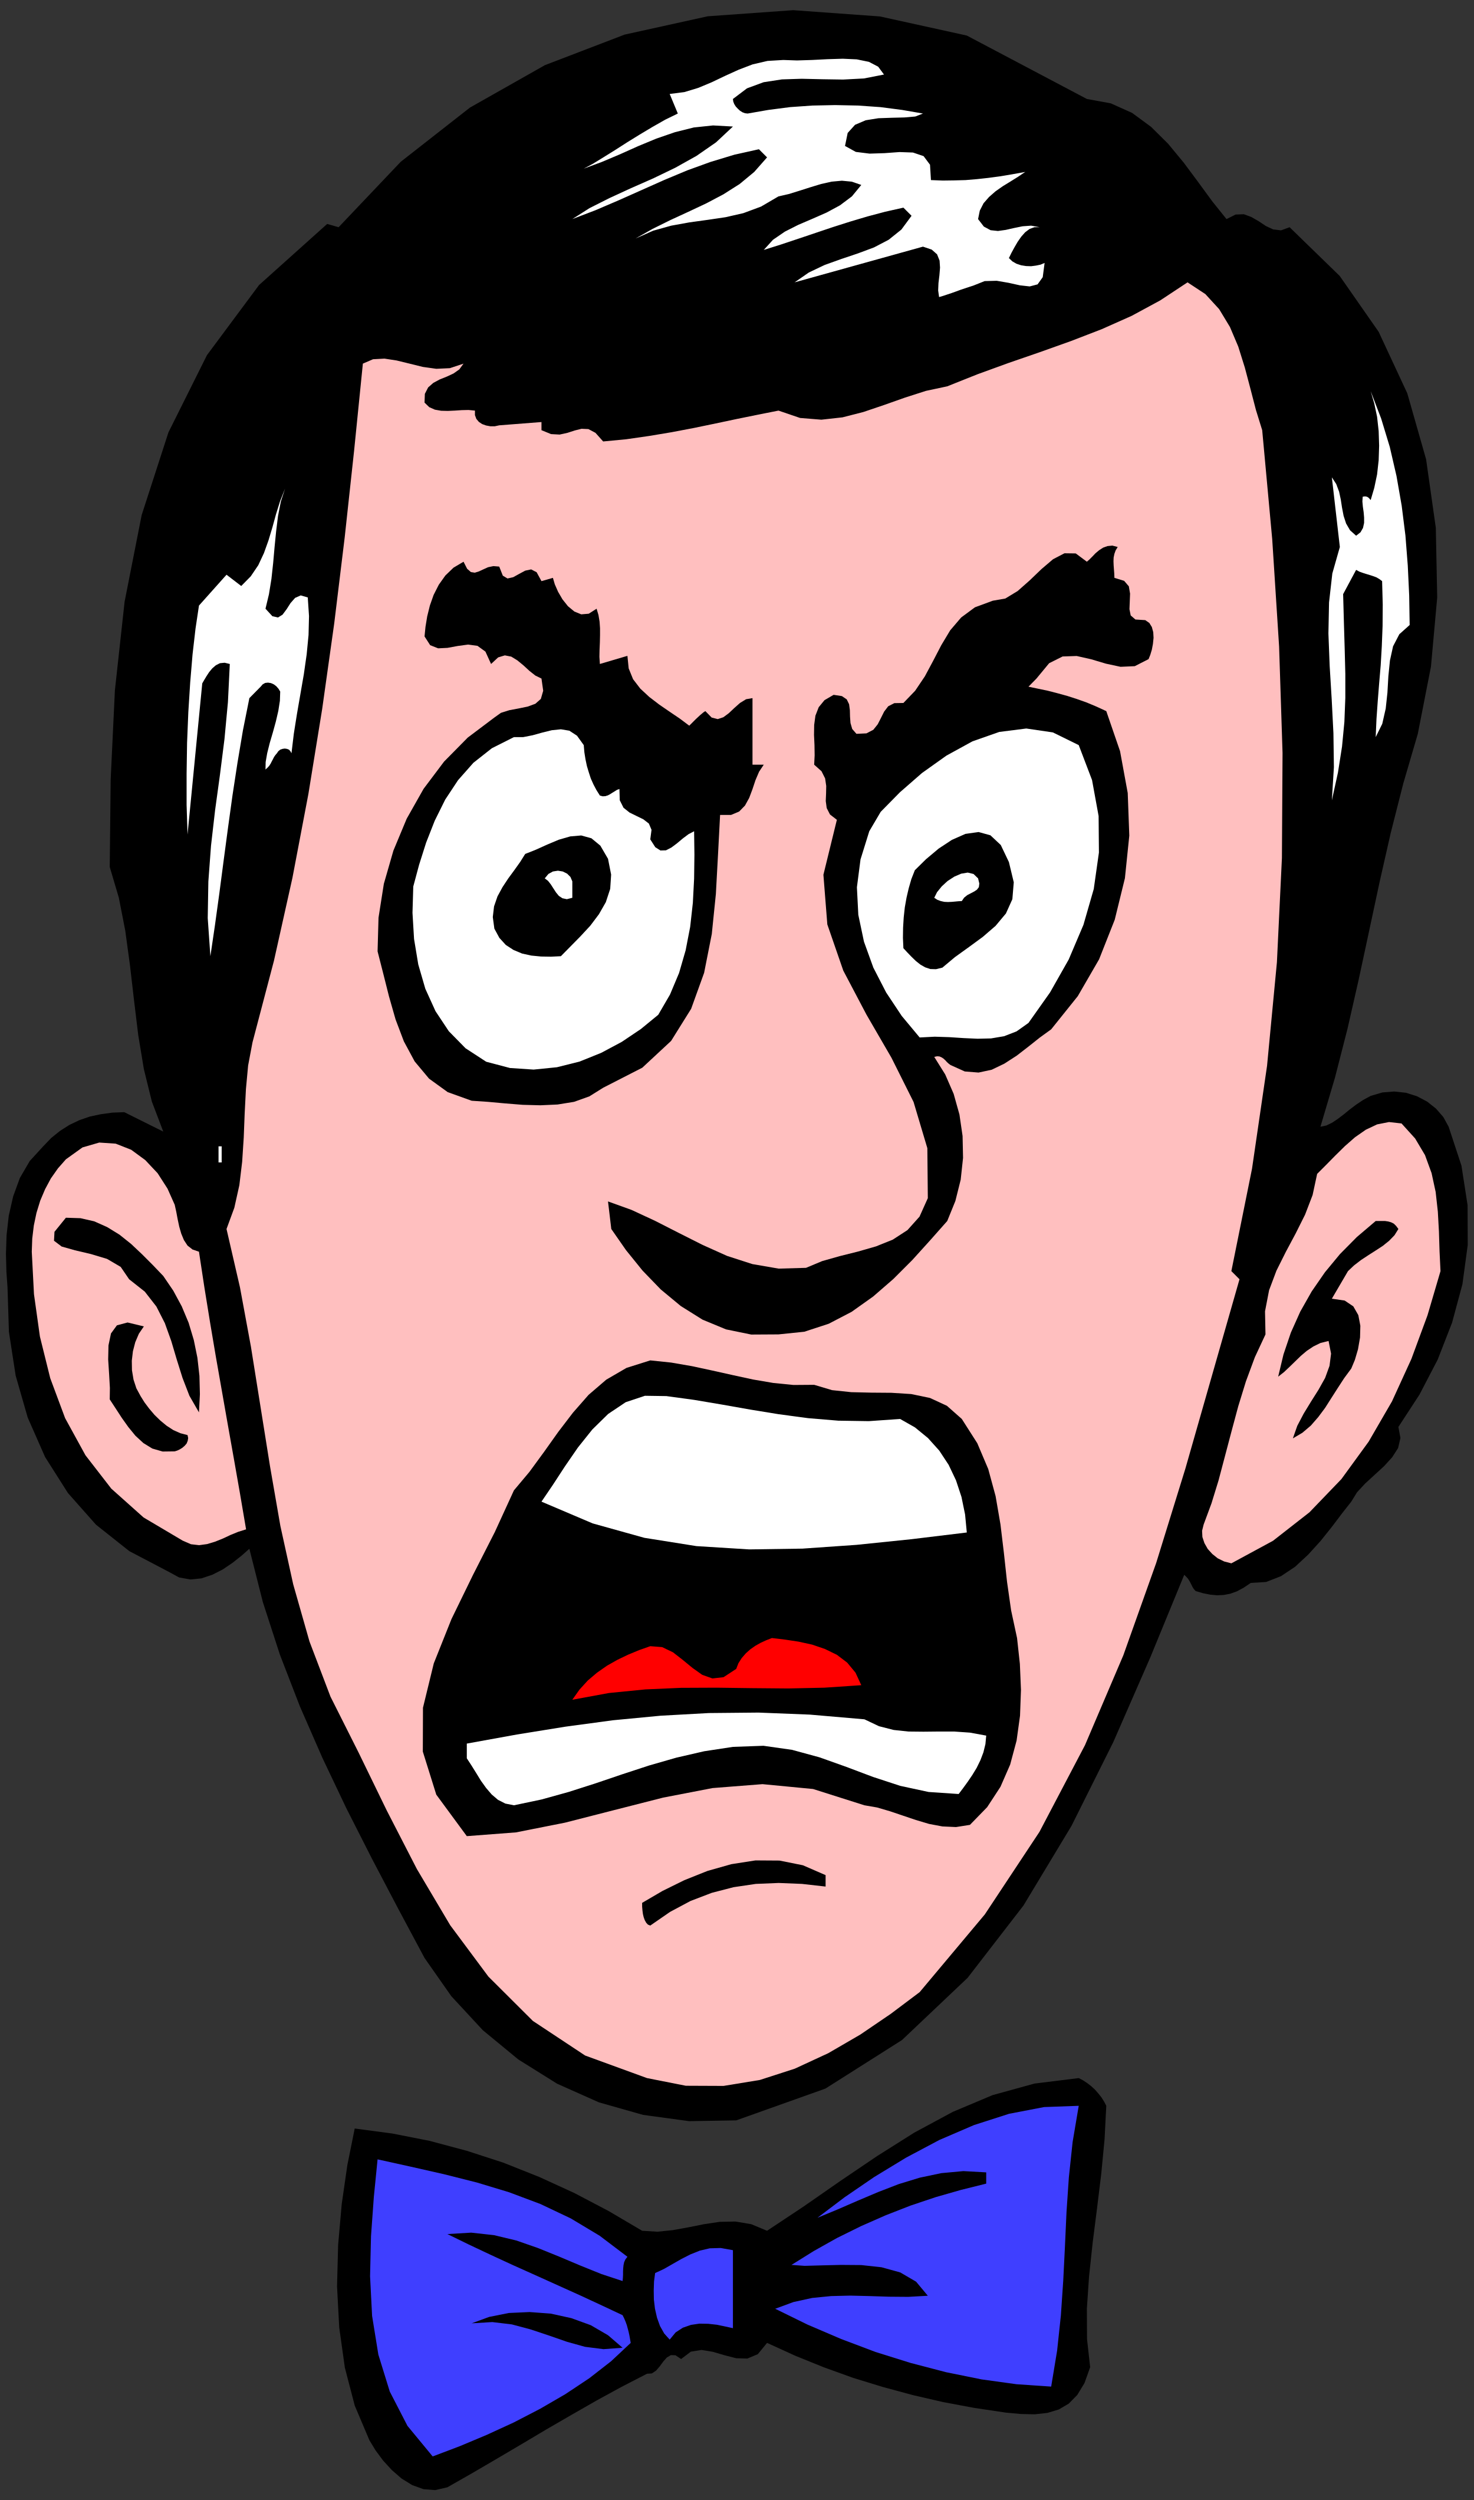 <?xml version="1.0" encoding="UTF-8" standalone="no"?>
<svg
   xmlns:dc="http://purl.org/dc/elements/1.1/"
   xmlns:cc="http://creativecommons.org/ns#"
   xmlns:rdf="http://www.w3.org/1999/02/22-rdf-syntax-ns#"
   xmlns:svg="http://www.w3.org/2000/svg"
   xmlns="http://www.w3.org/2000/svg"
   xmlns:sodipodi="http://sodipodi.sourceforge.net/DTD/sodipodi-0.dtd"
   xmlns:inkscape="http://www.inkscape.org/namespaces/inkscape"
   version="1.0"
   width="1581.404mm"
   height="2681.732mm"
   id="svg65"
   sodipodi:docname="GC000417.WMF">
  <rect width="100%" height="100%" fill="#333333" stroke="none"/>
  <sodipodi:namedview
     pagecolor="#ffffff"
     bordercolor="#666666"
     borderopacity="1"
     objecttolerance="10"
     gridtolerance="10"
     guidetolerance="10"
     inkscape:pageopacity="0"
     inkscape:pageshadow="2"
     inkscape:window-width="640"
     inkscape:window-height="480"
     id="namedview67" />
  <defs
     id="defs3">
    <pattern
       id="WMFhbasepattern"
       patternUnits="userSpaceOnUse"
       width="6"
       height="6"
       x="0"
       y="0" />
  </defs>
  <path
     style="fill:none;stroke:none;"
     d="  M 0,10135.04   L 5976.32,10135.04   L 5976.32,0   L 0,0   z "
     id="path5" />
  <path
     style="fill:#000000;fill-rule:evenodd;fill-opacity:1;stroke:none;"
     d="  M 4407.179,401.212   L 4504.298,418.987   L 4590.626,457.711   L 4667.433,514.211   L 4736.622,582.773   L 4800.099,659.587   L 4859.132,738.941   L 4916.261,817.025   L 4973.39,888.125   L 4973.39,888.125   L 5010.207,869.715   L 5043.849,868.446   L 5074.318,879.873   L 5104.152,897.013   L 5132.716,916.058   L 5162.55,930.024   L 5194.288,933.833   L 5229.201,921.136   L 5229.201,921.136   L 5432.326,1118.568   L 5590.382,1345.202   L 5706.544,1594.69   L 5782.716,1861.953   L 5822.072,2139.373   L 5827.785,2421.871   L 5802.394,2702.466   L 5749.074,2974.807   L 5749.074,2974.807   L 5690.041,3176.683   L 5639.259,3376.654   L 5594.191,3575.355   L 5551.662,3774.057   L 5509.132,3972.123   L 5464.064,4170.19   L 5413.283,4368.256   L 5354.249,4567.592   L 5354.249,4567.592   L 5378.371,4562.514   L 5401.857,4551.087   L 5424.708,4535.851   L 5448.83,4517.441   L 5472.951,4497.761   L 5498.976,4478.082   L 5527.541,4459.037   L 5558.009,4442.531   L 5558.009,4442.531   L 5605.617,4428.565   L 5653.224,4424.756   L 5700.832,4429.835   L 5745.265,4443.801   L 5786.525,4465.385   L 5822.707,4493.952   L 5852.541,4528.233   L 5874.123,4567.592   L 5874.123,4567.592   L 5926.173,4725.665   L 5950.929,4885.642   L 5951.564,5046.888   L 5929.982,5206.23   L 5888.088,5361.763   L 5829.689,5511.583   L 5756.056,5653.15   L 5670.363,5784.559   L 5670.363,5784.559   L 5678.615,5829.632   L 5669.093,5870.261   L 5644.972,5907.716   L 5611.964,5943.901   L 5573.878,5978.817   L 5535.792,6013.732   L 5502.785,6049.283   L 5479.298,6087.372   L 5479.298,6087.372   L 5441.847,6134.984   L 5400.587,6189.58   L 5354.884,6246.714   L 5304.738,6301.944   L 5251.417,6351.461   L 5194.288,6389.551   L 5133.986,6413.039   L 5071.779,6416.848   L 5071.779,6416.848   L 5042.579,6436.528   L 5015.285,6451.129   L 4988.624,6460.652   L 4961.964,6465.73   L 4935.304,6467   L 4908.009,6464.461   L 4878.81,6458.747   L 4848.341,6449.859   L 4848.341,6449.859   L 4841.359,6442.242   L 4836.281,6434.624   L 4831.837,6425.736   L 4827.394,6416.848   L 4822.95,6408.596   L 4817.238,6399.708   L 4810.255,6392.09   L 4802.003,6383.837   L 4802.003,6383.837   L 4664.259,6719.027   L 4514.454,7061.834   L 4344.972,7401.468   L 4150.099,7724.596   L 3923.487,8017.886   L 3657.521,8269.913   L 3347.12,8466.71   L 2985.304,8595.58   L 2985.304,8595.58   L 2794.239,8598.755   L 2607.618,8573.361   L 2428.614,8522.575   L 2259.131,8447.031   L 2101.71,8348.632   L 1957.618,8229.919   L 1830.03,8092.161   L 1721.485,7937.263   L 1721.485,7937.263   L 1614.209,7736.657   L 1508.204,7534.782   L 1404.737,7331.002   L 1306.983,7125.317   L 1216.211,6917.728   L 1134.961,6707.6   L 1065.772,6494.297   L 1011.182,6278.456   L 1011.182,6278.456   L 978.809,6307.023   L 942.627,6335.59   L 903.272,6362.253   L 860.742,6383.837   L 816.944,6398.438   L 771.875,6402.882   L 726.172,6394.629   L 681.738,6370.506   L 681.738,6370.506   L 524.317,6287.978   L 389.111,6180.692   L 275.488,6052.457   L 182.813,5906.446   L 112.354,5746.469   L 63.477,5576.335   L 36.182,5399.218   L 30.469,5218.927   L 30.469,5218.927   L 26.025,5155.444   L 24.121,5083.708   L 26.66,5006.894   L 35.547,4928.175   L 53.32,4850.091   L 80.615,4775.181   L 120.606,4706.62   L 175.195,4646.946   L 175.195,4646.946   L 208.203,4612.665   L 243.75,4584.098   L 281.836,4559.975   L 321.826,4540.93   L 364.356,4526.328   L 408.789,4516.806   L 455.127,4510.458   L 504.004,4508.553   L 504.004,4508.553   L 662.061,4587.272   L 662.061,4587.272   L 615.723,4465.385   L 583.35,4333.975   L 560.498,4195.583   L 543.36,4054.016   L 526.856,3911.814   L 507.813,3772.152   L 481.787,3638.838   L 444.971,3514.412   L 444.971,3514.412   L 448.779,3159.542   L 465.918,2798.325   L 505.274,2439.012   L 574.463,2087.952   L 683.008,1752.762   L 839.16,1439.792   L 1050.537,1155.388   L 1326.66,907.805   L 1326.66,907.805   L 1372.998,921.136   L 1372.998,921.136   L 1625,655.778   L 1905.567,436.127   L 2209.62,264.089   L 2532.715,140.297   L 2869.776,66.022   L 3216.358,41.264   L 3568.019,66.657   L 3920.314,144.106   L 3920.314,144.106   L 4407.179,401.212   L 4407.179,401.212   L 4407.179,401.212   L 4407.179,401.212  z "
     id="path7" />
  <path
     style="fill:#ffffff;fill-rule:evenodd;fill-opacity:1;stroke:none;"
     d="  M 3584.523,302.178   L 3503.272,318.049   L 3418.849,322.493   L 3334.425,321.223   L 3250.636,319.319   L 3170.655,321.858   L 3096.388,333.285   L 3029.102,358.043   L 2971.974,401.212   L 2971.974,401.212   L 2973.243,411.369   L 2977.052,421.526   L 2983.399,431.684   L 2991.651,440.571   L 3000.538,448.824   L 3010.694,455.172   L 3020.85,458.981   L 3031.642,460.251   L 3031.642,460.251   L 3115.43,445.65   L 3203.663,434.223   L 3294.434,427.875   L 3386.476,425.97   L 3479.151,427.875   L 3569.923,434.223   L 3658.155,445.65   L 3742.579,460.251   L 3742.579,460.251   L 3711.476,472.313   L 3667.677,476.122   L 3616.261,477.391   L 3561.671,479.296   L 3510.255,487.548   L 3467.091,505.958   L 3437.257,538.97   L 3426.466,591.66   L 3426.466,591.66   L 3470.265,615.784   L 3526.124,622.767   L 3586.427,620.862   L 3647.364,616.419   L 3701.954,618.323   L 3745.118,632.924   L 3771.144,667.84   L 3774.952,730.053   L 3774.952,730.053   L 3823.194,731.957   L 3869.532,731.323   L 3915.235,730.053   L 3960.939,726.244   L 4007.276,721.165   L 4054.884,714.817   L 4104.396,706.564   L 4157.081,697.042   L 4157.081,697.042   L 4127.882,716.722   L 4097.413,735.766   L 4066.31,754.811   L 4036.476,775.761   L 4010.45,798.614   L 3988.233,824.008   L 3972.999,853.845   L 3966.017,888.125   L 3966.017,888.125   L 3989.503,918.597   L 4016.798,933.198   L 4046.632,936.372   L 4078.37,931.929   L 4112.013,924.311   L 4146.29,917.327   L 4181.202,914.788   L 4216.114,921.136   L 4216.114,921.136   L 4194.532,921.136   L 4174.855,928.12   L 4157.081,941.451   L 4141.212,959.226   L 4126.613,980.175   L 4113.282,1003.029   L 4101.222,1025.248   L 4091.066,1046.198   L 4091.066,1046.198   L 4105.03,1059.529   L 4121.534,1069.052   L 4140.577,1075.4   L 4160.89,1078.574   L 4181.202,1079.209   L 4200.88,1076.669   L 4219.288,1072.861   L 4235.792,1065.877   L 4235.792,1065.877   L 4228.175,1123.647   L 4207.228,1152.849   L 4175.489,1161.102   L 4135.499,1156.658   L 4089.796,1146.501   L 4041.554,1138.248   L 3992.677,1139.517   L 3946.339,1157.928   L 3946.339,1157.928   L 3928.566,1163.641   L 3911.427,1169.354   L 3894.288,1175.068   L 3877.149,1181.416   L 3859.376,1187.764   L 3842.237,1193.478   L 3825.099,1199.191   L 3807.96,1204.27   L 3807.96,1204.27   L 3804.151,1177.607   L 3805.421,1147.77   L 3809.23,1116.029   L 3811.769,1084.922   L 3809.864,1056.355   L 3799.708,1030.962   L 3778.126,1011.917   L 3742.579,999.855   L 3742.579,999.855   L 3222.071,1144.596   L 3222.071,1144.596   L 3279.835,1104.602   L 3343.946,1074.13   L 3411.231,1050.007   L 3479.151,1027.153   L 3543.898,1003.029   L 3603.565,971.923   L 3654.981,930.659   L 3696.241,874.794   L 3696.241,874.794   L 3663.233,841.783   L 3663.233,841.783   L 3589.601,858.288   L 3517.872,877.333   L 3447.413,898.283   L 3377.589,920.502   L 3307.765,943.99   L 3237.94,967.479   L 3167.481,990.968   L 3097.022,1013.187   L 3097.022,1013.187   L 3134.474,971.923   L 3182.716,938.912   L 3236.671,911.614   L 3294.434,886.856   L 3352.198,861.463   L 3406.153,832.26   L 3454.396,796.075   L 3492.481,749.733   L 3492.481,749.733   L 3453.761,736.401   L 3413.771,732.592   L 3371.876,736.401   L 3329.347,745.924   L 3285.548,759.255   L 3241.749,773.221   L 3198.585,786.553   L 3156.69,796.075   L 3156.69,796.075   L 3086.231,837.339   L 3014.503,864.002   L 2942.14,880.507   L 2869.141,891.299   L 2795.509,901.457   L 2721.876,914.788   L 2648.878,935.103   L 2577.149,966.844   L 2577.149,966.844   L 2645.704,928.12   L 2717.432,892.569   L 2790.43,858.923   L 2863.428,824.642   L 2933.253,787.822   L 2999.268,745.924   L 3058.302,697.042   L 3110.352,638.003   L 3110.352,638.003   L 3077.345,604.992   L 3077.345,604.992   L 2977.686,627.211   L 2881.202,656.413   L 2786.622,690.694   L 2693.946,729.418   L 2601.27,770.682   L 2508.594,811.946   L 2415.284,851.94   L 2320.704,888.125   L 2320.704,888.125   L 2390.528,843.687   L 2471.143,803.058   L 2558.106,763.064   L 2648.878,723.07   L 2738.38,679.902   L 2824.708,631.655   L 2903.419,577.059   L 2971.974,512.942   L 2971.974,512.942   L 2891.358,508.498   L 2813.282,516.751   L 2737.11,535.795   L 2661.573,561.823   L 2587.94,592.295   L 2514.307,625.306   L 2440.675,656.413   L 2367.042,683.711   L 2367.042,683.711   L 2403.858,664.031   L 2446.387,638.003   L 2493.36,608.801   L 2542.872,577.059   L 2594.288,545.318   L 2646.339,514.211   L 2697.755,485.009   L 2748.536,460.251   L 2748.536,460.251   L 2715.528,380.897   L 2715.528,380.897   L 2775.196,373.279   L 2831.69,356.139   L 2886.28,333.285   L 2940.87,307.257   L 2995.46,282.499   L 3051.954,260.915   L 3112.257,246.948   L 3176.368,243.139   L 3176.368,243.139   L 3231.593,245.044   L 3292.53,243.139   L 3355.372,239.965   L 3417.579,238.061   L 3474.073,240.6   L 3523.585,250.757   L 3561.036,270.437   L 3584.523,302.178   L 3584.523,302.178   L 3584.523,302.178   L 3584.523,302.178   L 3584.523,302.178  z "
     id="path9" />
  <path
     style="fill:#ffbfbf;fill-rule:evenodd;fill-opacity:1;stroke:none;"
     d="  M 5118.117,1743.874   L 5158.742,2185.715   L 5186.671,2621.208   L 5200.636,3052.256   L 5198.097,3478.226   L 5177.785,3901.022   L 5137.794,4320.644   L 5076.857,4737.726   L 4993.068,5152.904   L 4993.068,5152.904   L 5026.076,5185.916   L 5026.076,5185.916   L 4916.261,5569.987   L 4806.447,5954.058   L 4688.38,6335.59   L 4555.079,6710.139   L 4399.562,7074.531   L 4214.845,7426.226   L 3993.312,7760.781   L 3729.249,8075.656   L 3729.249,8075.656   L 3611.817,8163.897   L 3488.673,8247.694   L 3358.546,8323.239   L 3222.706,8386.087   L 3081.153,8431.795   L 2933.887,8455.918   L 2780.909,8455.283   L 2623.487,8424.177   L 2623.487,8424.177   L 2372.755,8332.761   L 2160.743,8192.464   L 1980.469,8012.808   L 1825.586,7804.584   L 1690.381,7576.68   L 1568.506,7339.889   L 1453.614,7103.733   L 1339.991,6877.734   L 1339.991,6877.734   L 1254.932,6654.274   L 1188.916,6422.562   L 1136.866,6185.771   L 1094.971,5944.536   L 1056.25,5702.031   L 1017.53,5459.527   L 973.096,5218.927   L 918.506,4982.136   L 918.506,4982.136   L 950.244,4895.799   L 970.557,4804.383   L 981.983,4709.159   L 988.33,4611.396   L 992.139,4513.632   L 997.217,4415.234   L 1006.104,4319.374   L 1023.877,4225.42   L 1023.877,4225.42   L 1110.84,3894.674   L 1185.743,3558.85   L 1250.489,3218.581   L 1306.348,2874.504   L 1355.225,2527.253   L 1397.754,2178.097   L 1435.84,1827.037   L 1471.387,1474.072   L 1471.387,1474.072   L 1512.647,1456.297   L 1558.985,1453.758   L 1608.496,1461.376   L 1660.547,1474.072   L 1714.502,1487.404   L 1769.092,1495.022   L 1824.317,1492.482   L 1879.542,1474.072   L 1879.542,1474.072   L 1862.403,1497.561   L 1838.917,1514.066   L 1811.622,1526.763   L 1783.057,1538.19   L 1757.032,1552.156   L 1736.084,1570.566   L 1722.754,1596.594   L 1721.485,1632.145   L 1721.485,1632.145   L 1740.528,1650.555   L 1763.379,1660.712   L 1788.77,1665.156   L 1816.065,1665.791   L 1843.995,1664.521   L 1872.559,1662.616   L 1899.854,1661.982   L 1925.879,1664.521   L 1925.879,1664.521   L 1925.879,1682.931   L 1931.592,1698.167   L 1941.749,1710.228   L 1955.079,1719.116   L 1970.948,1724.83   L 1988.086,1728.004   L 2006.495,1728.004   L 2024.268,1724.195   L 2024.268,1724.195   L 2195.655,1710.863   L 2195.655,1743.874   L 2195.655,1743.874   L 2234.376,1759.745   L 2269.288,1761.65   L 2301.026,1754.667   L 2330.225,1745.144   L 2358.155,1738.161   L 2386.085,1739.431   L 2414.649,1754.667   L 2445.753,1789.582   L 2445.753,1789.582   L 2539.063,1780.695   L 2631.739,1767.363   L 2723.145,1752.127   L 2813.282,1734.987   L 2902.149,1716.577   L 2989.112,1698.167   L 3073.536,1681.026   L 3156.69,1664.521   L 3156.69,1664.521   L 3244.288,1694.358   L 3330.616,1701.341   L 3416.309,1691.819   L 3500.733,1670.234   L 3585.157,1641.667   L 3669.581,1611.83   L 3754.64,1584.532   L 3840.968,1566.122   L 3840.968,1566.122   L 3963.478,1517.241   L 4089.161,1471.533   L 4216.114,1427.73   L 4342.433,1382.657   L 4467.482,1334.41   L 4588.722,1280.449   L 4704.884,1217.601   L 4815.333,1144.596   L 4815.333,1144.596   L 4887.697,1192.208   L 4943.556,1253.152   L 4987.355,1325.522   L 5020.998,1404.876   L 5047.658,1489.943   L 5070.509,1576.28   L 5092.726,1661.982   L 5118.117,1743.874   L 5118.117,1743.874   L 5118.117,1743.874   L 5118.117,1743.874   L 5118.117,1743.874  z "
     id="path11" />
  <path
     style="fill:#ffffff;fill-rule:evenodd;fill-opacity:1;stroke:none;"
     d="  M 5716.066,2533.601   L 5674.172,2571.056   L 5648.781,2619.938   L 5636.086,2677.707   L 5629.738,2741.19   L 5625.929,2807.847   L 5618.947,2872.6   L 5604.982,2934.178   L 5578.322,2988.139   L 5578.322,2988.139   L 5581.496,2915.133   L 5586.574,2843.398   L 5592.287,2771.027   L 5598.634,2696.752   L 5603.078,2619.938   L 5606.252,2538.045   L 5606.886,2451.074   L 5604.347,2355.849   L 5604.347,2355.849   L 5593.556,2347.597   L 5581.496,2340.613   L 5568.166,2335.535   L 5554.201,2331.091   L 5539.601,2326.647   L 5525.636,2322.203   L 5511.671,2317.125   L 5498.976,2310.142   L 5498.976,2310.142   L 5446.291,2408.54   L 5446.291,2408.54   L 5449.464,2524.714   L 5452.638,2631.365   L 5455.177,2731.668   L 5455.177,2829.432   L 5451.369,2926.56   L 5441.847,3026.228   L 5425.343,3131.61   L 5400.587,3244.609   L 5400.587,3244.609   L 5408.839,3110.026   L 5406.935,2972.268   L 5399.953,2835.145   L 5391.701,2699.292   L 5386.623,2567.882   L 5389.162,2442.186   L 5402.492,2324.743   L 5432.961,2217.457   L 5432.961,2217.457   L 5400.587,1934.958   L 5400.587,1934.958   L 5418.361,1962.255   L 5429.787,1992.727   L 5436.769,2025.103   L 5441.847,2058.115   L 5448.195,2091.126   L 5458.351,2122.232   L 5474.22,2149.53   L 5498.976,2171.749   L 5498.976,2171.749   L 5516.75,2157.783   L 5526.906,2140.008   L 5531.349,2119.693   L 5531.349,2098.109   L 5529.445,2075.89   L 5526.271,2053.671   L 5524.367,2032.722   L 5525.636,2013.677   L 5525.636,2013.677   L 5531.984,2012.407   L 5537.697,2012.407   L 5542.775,2013.677   L 5546.584,2015.581   L 5549.757,2018.12   L 5552.931,2021.294   L 5555.47,2024.469   L 5558.009,2027.008   L 5558.009,2027.008   L 5572.609,1977.491   L 5584.035,1922.896   L 5590.382,1865.762   L 5592.287,1806.722   L 5590.382,1747.683   L 5584.035,1689.914   L 5572.609,1635.954   L 5558.009,1585.802   L 5558.009,1585.802   L 5600.539,1696.897   L 5635.451,1811.801   L 5662.746,1929.879   L 5683.693,2049.862   L 5698.927,2171.114   L 5708.449,2293.001   L 5714.162,2414.253   L 5716.066,2533.601   L 5716.066,2533.601   L 5716.066,2533.601   L 5716.066,2533.601   L 5716.066,2533.601  z "
     id="path13" />
  <path
     style="fill:#ffffff;fill-rule:evenodd;fill-opacity:1;stroke:none;"
     d="  M 1076.563,2467.579   L 1104.493,2498.051   L 1127.344,2503.13   L 1145.752,2491.703   L 1162.256,2469.484   L 1178.125,2444.725   L 1196.534,2423.776   L 1219.385,2413.619   L 1247.95,2421.871   L 1247.95,2421.871   L 1253.028,2497.416   L 1251.123,2574.23   L 1243.506,2652.949   L 1232.08,2732.938   L 1218.116,2813.561   L 1204.151,2894.184   L 1191.455,2974.172   L 1181.934,3053.526   L 1181.934,3053.526   L 1177.491,3045.273   L 1171.778,3038.925   L 1163.526,3035.751   L 1154.639,3034.481   L 1145.752,3035.751   L 1136.231,3038.925   L 1128.614,3045.273   L 1122.901,3053.526   L 1122.901,3053.526   L 1115.918,3061.779   L 1110.84,3069.397   L 1106.397,3078.284   L 1101.953,3086.537   L 1097.51,3095.425   L 1091.797,3104.312   L 1084.815,3111.93   L 1076.563,3119.548   L 1076.563,3119.548   L 1077.198,3089.076   L 1083.545,3052.891   L 1093.701,3012.262   L 1106.397,2969.094   L 1118.457,2925.291   L 1128.614,2881.487   L 1134.961,2840.858   L 1136.231,2803.403   L 1136.231,2803.403   L 1129.248,2791.977   L 1120.362,2781.819   L 1110.205,2774.201   L 1098.78,2769.123   L 1086.719,2767.218   L 1075.293,2768.488   L 1065.137,2774.201   L 1056.885,2783.724   L 1056.885,2783.724   L 1011.182,2830.066   L 1011.182,2830.066   L 985.157,2960.206   L 962.94,3092.251   L 942.627,3224.93   L 924.219,3358.244   L 906.446,3491.558   L 889.307,3622.332   L 871.533,3751.203   L 853.125,3876.264   L 853.125,3876.264   L 842.334,3722.001   L 844.873,3573.451   L 855.664,3428.075   L 872.168,3284.604   L 891.846,3141.132   L 910.254,2995.757   L 924.219,2846.572   L 931.836,2691.674   L 931.836,2691.674   L 910.889,2686.595   L 891.846,2688.499   L 875.342,2696.752   L 860.742,2709.449   L 848.047,2724.685   L 837.256,2741.19   L 827.735,2757.061   L 820.117,2770.392   L 820.117,2770.392   L 760.449,3383.002   L 760.449,3383.002   L 756.641,3262.385   L 756.641,3137.323   L 758.545,3011.627   L 763.623,2887.201   L 771.24,2766.583   L 780.762,2652.949   L 792.822,2548.202   L 806.787,2454.883   L 806.787,2454.883   L 918.506,2329.821   L 978.174,2375.529   L 978.174,2375.529   L 1016.895,2336.17   L 1047.364,2291.097   L 1070.215,2242.215   L 1088.623,2190.794   L 1104.493,2138.103   L 1119.092,2084.777   L 1135.596,2032.087   L 1155.909,1980.666   L 1155.909,1980.666   L 1138.77,2033.356   L 1127.344,2091.76   L 1119.727,2153.339   L 1113.379,2217.457   L 1107.666,2282.209   L 1100.684,2346.327   L 1090.528,2409.175   L 1076.563,2467.579   L 1076.563,2467.579   L 1076.563,2467.579   L 1076.563,2467.579   L 1076.563,2467.579  z "
     id="path15" />
  <path
     style="fill:#000000;fill-rule:evenodd;fill-opacity:1;stroke:none;"
     d="  M 4407.179,2277.131   L 4417.335,2268.243   L 4429.396,2256.181   L 4442.091,2242.85   L 4457.325,2230.153   L 4473.195,2219.996   L 4490.968,2213.648   L 4510.646,2211.743   L 4532.228,2217.457   L 4532.228,2217.457   L 4523.976,2230.788   L 4518.898,2244.754   L 4515.724,2259.99   L 4515.089,2275.226   L 4515.724,2291.732   L 4516.993,2308.872   L 4518.263,2325.378   L 4518.898,2342.518   L 4518.898,2342.518   L 4558.253,2354.58   L 4577.296,2376.799   L 4582.374,2406.636   L 4581.105,2438.377   L 4579.835,2469.484   L 4584.913,2494.877   L 4603.956,2511.382   L 4643.947,2513.922   L 4643.947,2513.922   L 4660.45,2525.349   L 4670.607,2541.854   L 4676.32,2562.803   L 4677.589,2585.657   L 4675.05,2610.416   L 4670.607,2633.904   L 4664.259,2654.854   L 4657.277,2671.994   L 4657.277,2671.994   L 4601.417,2700.561   L 4543.654,2703.101   L 4484.62,2690.404   L 4424.952,2672.629   L 4365.919,2659.297   L 4308.79,2661.202   L 4254.2,2688.499   L 4202.784,2750.713   L 4202.784,2750.713   L 4170.411,2783.724   L 4170.411,2783.724   L 4209.767,2791.977   L 4249.122,2800.229   L 4288.478,2810.387   L 4327.833,2821.179   L 4367.189,2833.875   L 4406.544,2847.841   L 4445.9,2864.347   L 4485.89,2882.757   L 4485.89,2882.757   L 4541.749,3045.273   L 4572.853,3214.773   L 4579.2,3387.446   L 4561.427,3560.119   L 4520.167,3728.349   L 4456.691,3888.961   L 4370.363,4038.145   L 4262.452,4172.729   L 4262.452,4172.729   L 4216.749,4205.74   L 4170.411,4242.56   L 4122.804,4279.38   L 4072.657,4311.756   L 4021.241,4336.515   L 3967.921,4347.942   L 3912.062,4343.498   L 3854.298,4317.47   L 3854.298,4317.47   L 3846.681,4311.756   L 3839.698,4305.408   L 3833.351,4298.425   L 3825.733,4291.442   L 3818.116,4286.363   L 3809.23,4282.554   L 3799.708,4281.919   L 3788.282,4284.459   L 3788.282,4284.459   L 3832.716,4355.56   L 3866.993,4434.278   L 3890.48,4518.076   L 3903.175,4605.047   L 3905.079,4693.923   L 3895.558,4782.164   L 3873.976,4868.501   L 3840.968,4949.759   L 3840.968,4949.759   L 3771.778,5027.843   L 3699.415,5107.832   L 3622.608,5184.646   L 3540.724,5255.747   L 3453.126,5317.96   L 3360.45,5366.207   L 3261.427,5398.583   L 3156.69,5409.375   L 3156.69,5409.375   L 3046.241,5410.01   L 2944.044,5389.061   L 2848.829,5349.701   L 2760.597,5294.471   L 2679.346,5227.179   L 2605.714,5151   L 2538.428,5067.837   L 2478.76,4982.136   L 2478.76,4982.136   L 2465.43,4870.406   L 2465.43,4870.406   L 2560.645,4904.686   L 2656.495,4949.124   L 2752.345,4998.006   L 2849.464,5046.888   L 2948.487,5091.326   L 3050.684,5124.337   L 3157.325,5142.747   L 3268.409,5139.573   L 3268.409,5139.573   L 3333.79,5112.275   L 3405.519,5091.961   L 3479.151,5073.551   L 3552.149,5052.601   L 3620.069,5025.304   L 3679.737,4986.579   L 3728.614,4931.984   L 3762.257,4857.074   L 3762.257,4857.074   L 3760.353,4654.564   L 3704.493,4467.289   L 3614.991,4288.268   L 3513.429,4113.055   L 3419.483,3934.668   L 3354.737,3747.394   L 3338.868,3546.153   L 3393.458,3323.328   L 3393.458,3323.328   L 3365.528,3301.744   L 3352.198,3275.716   L 3348.39,3247.149   L 3349.659,3216.677   L 3350.294,3186.205   L 3345.851,3155.733   L 3331.251,3126.531   L 3301.417,3099.869   L 3301.417,3099.869   L 3303.321,3061.779   L 3302.686,3020.515   L 3300.782,2979.251   L 3301.417,2938.622   L 3306.495,2901.167   L 3319.825,2866.886   L 3343.311,2838.319   L 3380.128,2816.735   L 3380.128,2816.735   L 3413.771,2821.814   L 3433.448,2835.145   L 3442.97,2854.825   L 3446.144,2878.948   L 3446.778,2904.976   L 3448.683,2931.004   L 3455.665,2955.128   L 3472.804,2974.807   L 3472.804,2974.807   L 3513.429,2972.903   L 3541.358,2958.302   L 3559.132,2936.083   L 3572.462,2910.055   L 3585.157,2884.662   L 3601.661,2863.077   L 3626.417,2850.381   L 3663.233,2849.746   L 3663.233,2849.746   L 3710.841,2800.229   L 3750.196,2741.825   L 3783.839,2678.977   L 3816.847,2615.494   L 3853.028,2555.186   L 3897.462,2503.13   L 3953.321,2461.866   L 4025.685,2435.203   L 4025.685,2435.203   L 4076.466,2426.315   L 4126.613,2395.843   L 4175.489,2352.675   L 4223.097,2306.968   L 4270.069,2266.973   L 4316.407,2242.85   L 4362.111,2243.485   L 4407.179,2277.131   L 4407.179,2277.131   L 4407.179,2277.131   L 4407.179,2277.131   L 4407.179,2277.131  z "
     id="path17" />
  <path
     style="fill:#000000;fill-rule:evenodd;fill-opacity:1;stroke:none;"
     d="  M 2024.268,2296.81   L 2038.868,2333.63   L 2057.911,2345.057   L 2080.762,2339.979   L 2104.883,2326.647   L 2129.639,2313.316   L 2153.76,2308.237   L 2175.977,2319.664   L 2195.655,2355.849   L 2195.655,2355.849   L 2241.993,2342.518   L 2241.993,2342.518   L 2249.61,2368.546   L 2262.94,2399.018   L 2280.713,2429.489   L 2302.93,2457.422   L 2328.956,2479.006   L 2356.885,2490.433   L 2387.354,2487.894   L 2419.093,2467.579   L 2419.093,2467.579   L 2426.71,2492.972   L 2431.153,2519.635   L 2433.057,2546.933   L 2433.057,2574.865   L 2432.423,2604.067   L 2431.153,2633.269   L 2430.518,2662.472   L 2432.423,2691.674   L 2432.423,2691.674   L 2544.141,2658.662   L 2544.141,2658.662   L 2549.219,2709.449   L 2566.993,2753.252   L 2596.192,2791.342   L 2632.374,2824.988   L 2672.999,2856.094   L 2715.528,2885.296   L 2756.788,2913.229   L 2794.874,2941.796   L 2794.874,2941.796   L 2802.491,2934.178   L 2811.378,2925.291   L 2820.264,2916.403   L 2829.786,2907.515   L 2838.673,2899.263   L 2846.925,2892.28   L 2853.907,2886.566   L 2860.255,2882.757   L 2860.255,2882.757   L 2885.645,2908.785   L 2910.401,2915.133   L 2933.253,2907.515   L 2955.47,2891.01   L 2977.686,2870.061   L 3000.538,2849.746   L 3025.294,2834.51   L 3051.319,2830.066   L 3051.319,2830.066   L 3051.319,3099.869   L 3097.022,3099.869   L 3097.022,3099.869   L 3077.979,3128.436   L 3063.38,3162.716   L 3051.319,3198.902   L 3037.989,3234.452   L 3020.85,3265.559   L 2997.364,3289.682   L 2964.356,3303.648   L 2919.923,3303.648   L 2919.923,3303.648   L 2911.671,3461.086   L 2902.784,3624.237   L 2886.28,3786.118   L 2855.177,3943.556   L 2802.491,4089.566   L 2721.241,4219.706   L 2604.444,4328.262   L 2445.753,4409.52   L 2445.753,4409.52   L 2389.893,4444.436   L 2327.686,4466.655   L 2261.036,4477.447   L 2191.211,4480.621   L 2119.483,4478.716   L 2048.389,4473.003   L 1978.565,4466.655   L 1912.549,4462.211   L 1912.549,4462.211   L 1815.43,4427.295   L 1739.893,4372.7   L 1681.495,4302.869   L 1637.696,4221.611   L 1604.053,4132.735   L 1577.393,4039.415   L 1553.907,3946.095   L 1531.055,3856.584   L 1531.055,3856.584   L 1534.864,3720.096   L 1556.446,3582.973   L 1595.167,3448.389   L 1649.121,3318.884   L 1717.676,3197.632   L 1800.831,3087.172   L 1896.68,2990.043   L 2004.59,2908.785   L 2004.59,2908.785   L 2031.251,2889.74   L 2065.528,2878.948   L 2102.979,2871.965   L 2139.796,2864.347   L 2170.899,2852.92   L 2193.116,2833.24   L 2202.637,2800.229   L 2195.655,2750.713   L 2195.655,2750.713   L 2170.899,2738.651   L 2146.778,2719.606   L 2122.657,2697.387   L 2097.901,2677.073   L 2073.145,2661.837   L 2047.12,2656.758   L 2019.825,2665.011   L 1991.26,2691.674   L 1991.26,2691.674   L 1968.409,2641.522   L 1936.036,2618.034   L 1897.95,2612.955   L 1856.055,2618.668   L 1814.795,2626.286   L 1776.709,2628.191   L 1744.336,2615.494   L 1721.485,2579.944   L 1721.485,2579.944   L 1725.293,2541.219   L 1732.276,2498.686   L 1743.067,2454.883   L 1758.301,2411.714   L 1779.248,2370.45   L 1805.909,2332.995   L 1838.917,2301.254   L 1879.542,2277.131   L 1879.542,2277.131   L 1894.141,2305.698   L 1909.376,2319.029   L 1925.245,2321.568   L 1941.749,2316.49   L 1959.522,2308.237   L 1979.2,2299.349   L 2000.782,2294.906   L 2024.268,2296.81   L 2024.268,2296.81   L 2024.268,2296.81   L 2024.268,2296.81   L 2024.268,2296.81  z "
     id="path19" />
  <path
     style="fill:#ffffff;fill-rule:evenodd;fill-opacity:1;stroke:none;"
     d="  M 4374.171,3020.515   L 4428.126,3162.082   L 4454.786,3308.092   L 4456.056,3456.007   L 4435.109,3603.923   L 4393.214,3749.298   L 4333.546,3889.595   L 4258.009,4022.909   L 4170.411,4146.701   L 4170.411,4146.701   L 4122.169,4180.982   L 4071.388,4200.661   L 4018.702,4209.549   L 3964.112,4210.819   L 3907.618,4208.279   L 3849.855,4204.47   L 3790.187,4202.566   L 3729.249,4205.74   L 3729.249,4205.74   L 3656.251,4118.134   L 3593.409,4023.544   L 3541.358,3922.606   L 3503.272,3817.225   L 3480.421,3708.669   L 3474.708,3596.939   L 3489.308,3483.94   L 3524.854,3369.671   L 3524.854,3369.671   L 3571.192,3290.952   L 3571.192,3290.952   L 3649.269,3211.598   L 3738.771,3133.514   L 3837.794,3063.048   L 3943.165,3005.279   L 4051.71,2967.189   L 4161.525,2953.223   L 4269.435,2969.094   L 4374.171,3020.515   L 4374.171,3020.515   L 4374.171,3020.515   L 4374.171,3020.515   L 4374.171,3020.515  z "
     id="path21" />
  <path
     style="fill:#ffffff;fill-rule:evenodd;fill-opacity:1;stroke:none;"
     d="  M 2511.768,3198.267   L 2513.038,3243.975   L 2528.272,3274.446   L 2553.028,3294.126   L 2581.593,3308.092   L 2608.887,3321.424   L 2631.104,3338.564   L 2641.895,3363.957   L 2636.817,3402.682   L 2636.817,3402.682   L 2657.13,3434.423   L 2678.077,3447.755   L 2700.294,3447.12   L 2722.51,3435.693   L 2745.362,3418.552   L 2768.848,3398.873   L 2791.7,3381.732   L 2814.552,3369.671   L 2814.552,3369.671   L 2815.821,3464.895   L 2814.552,3562.024   L 2809.473,3659.787   L 2798.682,3756.916   L 2780.274,3852.14   L 2753.614,3944.191   L 2716.798,4031.797   L 2669.19,4113.69   L 2669.19,4113.69   L 2598.731,4171.459   L 2521.29,4223.515   L 2438.135,4267.953   L 2349.903,4303.504   L 2258.497,4326.358   L 2163.917,4335.88   L 2068.067,4329.532   L 1971.583,4304.139   L 1971.583,4304.139   L 1887.793,4249.543   L 1819.873,4180.347   L 1765.918,4099.089   L 1724.659,4008.308   L 1696.094,3909.91   L 1678.956,3806.433   L 1672.608,3700.416   L 1675.782,3593.765   L 1675.782,3593.765   L 1699.268,3506.159   L 1727.832,3416.013   L 1762.745,3327.137   L 1805.274,3241.435   L 1857.325,3162.716   L 1919.532,3092.251   L 1994.434,3033.211   L 2083.936,2988.139   L 2083.936,2988.139   L 2121.387,2988.139   L 2160.108,2980.521   L 2198.829,2969.729   L 2237.549,2960.206   L 2274.366,2956.397   L 2308.643,2962.111   L 2339.747,2982.425   L 2367.042,3020.515   L 2367.042,3020.515   L 2369.581,3049.717   L 2374.024,3077.649   L 2379.737,3104.947   L 2387.354,3130.34   L 2395.606,3155.733   L 2406.397,3179.857   L 2418.458,3202.711   L 2432.423,3224.93   L 2432.423,3224.93   L 2443.848,3228.104   L 2454.639,3227.469   L 2464.796,3224.295   L 2474.317,3219.216   L 2483.204,3213.503   L 2492.725,3207.789   L 2501.612,3202.076   L 2511.768,3198.267   L 2511.768,3198.267   L 2511.768,3198.267   L 2511.768,3198.267   L 2511.768,3198.267  z "
     id="path23" />
  <path
     style="fill:#000000;fill-rule:evenodd;fill-opacity:1;stroke:none;"
     d="  M 4091.066,3494.732   L 4110.743,3576.625   L 4105.03,3645.186   L 4079.005,3702.956   L 4037.11,3753.107   L 3985.695,3797.545   L 3928.566,3839.444   L 3872.071,3880.073   L 3821.29,3922.606   L 3821.29,3922.606   L 3795.265,3928.955   L 3772.413,3928.32   L 3751.466,3921.337   L 3732.423,3910.545   L 3714.015,3895.944   L 3696.876,3879.438   L 3679.737,3861.663   L 3663.233,3843.888   L 3663.233,3843.888   L 3661.329,3801.989   L 3661.964,3760.09   L 3664.503,3718.827   L 3668.946,3678.197   L 3675.929,3638.838   L 3684.816,3600.748   L 3695.606,3563.293   L 3709.571,3527.743   L 3709.571,3527.743   L 3754.64,3483.305   L 3806.056,3440.137   L 3860.011,3404.586   L 3914.601,3380.463   L 3967.921,3372.845   L 4016.163,3386.176   L 4058.058,3425.536   L 4091.066,3494.732   L 4091.066,3494.732   L 4091.066,3494.732   L 4091.066,3494.732   L 4091.066,3494.732  z "
     id="path25" />
  <path
     style="fill:#000000;fill-rule:evenodd;fill-opacity:1;stroke:none;"
     d="  M 2465.43,3481.401   L 2478.126,3545.518   L 2474.317,3603.288   L 2456.544,3657.248   L 2428.614,3706.13   L 2393.702,3752.472   L 2353.712,3795.641   L 2313.087,3836.905   L 2274.366,3876.264   L 2274.366,3876.264   L 2234.376,3878.169   L 2193.751,3877.534   L 2154.395,3873.725   L 2116.944,3865.472   L 2082.032,3850.871   L 2050.928,3830.556   L 2024.903,3801.989   L 2004.59,3764.534   L 2004.59,3764.534   L 1998.243,3717.557   L 2003.321,3674.388   L 2017.286,3633.759   L 2037.598,3596.305   L 2061.085,3560.754   L 2085.84,3527.108   L 2109.327,3494.097   L 2129.639,3461.721   L 2129.639,3461.721   L 2172.803,3444.581   L 2219.141,3423.631   L 2266.114,3403.951   L 2312.452,3390.62   L 2356.885,3386.811   L 2398.145,3398.238   L 2434.327,3428.075   L 2465.43,3481.401   L 2465.43,3481.401   L 2465.43,3481.401   L 2465.43,3481.401   L 2465.43,3481.401  z "
     id="path27" />
  <path
     style="fill:#ffffff;fill-rule:evenodd;fill-opacity:1;stroke:none;"
     d="  M 2320.704,3593.765   L 2320.704,3639.473   L 2320.704,3639.473   L 2298.487,3645.186   L 2280.713,3641.377   L 2266.114,3631.855   L 2254.688,3617.889   L 2243.897,3601.383   L 2233.741,3585.512   L 2222.315,3570.911   L 2208.985,3560.754   L 2208.985,3560.754   L 2223.585,3542.979   L 2241.993,3532.822   L 2262.305,3529.648   L 2281.983,3532.822   L 2299.756,3541.709   L 2313.087,3555.041   L 2320.704,3572.816   L 2320.704,3593.765   L 2320.704,3593.765   L 2320.704,3593.765   L 2320.704,3593.765   L 2320.704,3593.765  z "
     id="path29" />
  <path
     style="fill:#ffffff;fill-rule:evenodd;fill-opacity:1;stroke:none;"
     d="  M 3966.017,3560.754   L 3971.095,3581.704   L 3969.191,3596.305   L 3961.573,3606.462   L 3950.148,3614.08   L 3936.818,3621.063   L 3922.218,3628.681   L 3909.523,3638.838   L 3900.001,3652.804   L 3900.001,3652.804   L 3886.671,3653.439   L 3873.341,3654.709   L 3858.741,3655.978   L 3844.142,3656.613   L 3829.542,3655.978   L 3814.943,3652.804   L 3800.978,3647.726   L 3788.282,3639.473   L 3788.282,3639.473   L 3799.708,3616.619   L 3818.751,3593.13   L 3842.237,3571.546   L 3869.532,3553.771   L 3897.462,3541.709   L 3924.122,3537.265   L 3947.608,3542.979   L 3966.017,3560.754   L 3966.017,3560.754   L 3966.017,3560.754   L 3966.017,3560.754   L 3966.017,3560.754  z "
     id="path31" />
  <path
     style="fill:#ffbfbf;fill-rule:evenodd;fill-opacity:1;stroke:none;"
     d="  M 5841.115,5152.904   L 5788.429,5331.926   L 5723.048,5509.043   L 5644.337,5681.082   L 5549.757,5844.233   L 5439.308,5995.957   L 5309.816,6130.541   L 5161.916,6246.079   L 4993.068,6337.495   L 4993.068,6337.495   L 4963.869,6329.877   L 4937.843,6317.18   L 4915.626,6299.405   L 4897.218,6279.091   L 4883.888,6255.602   L 4875.636,6230.844   L 4874.367,6205.45   L 4880.714,6180.057   L 4880.714,6180.057   L 4912.453,6094.355   L 4941.017,6001.67   L 4967.042,5903.272   L 4993.703,5802.334   L 5020.998,5700.762   L 5052.101,5599.824   L 5088.283,5502.06   L 5131.447,5409.375   L 5131.447,5409.375   L 5129.542,5316.055   L 5146.046,5230.354   L 5175.88,5151   L 5213.966,5074.82   L 5253.957,4999.911   L 5292.042,4923.731   L 5322.511,4844.378   L 5340.919,4758.676   L 5340.919,4758.676   L 5375.832,4723.76   L 5413.283,4685.671   L 5453.273,4646.311   L 5494.533,4610.126   L 5538.332,4579.654   L 5584.035,4558.07   L 5632.277,4548.547   L 5683.058,4554.261   L 5683.058,4554.261   L 5738.283,4615.205   L 5778.273,4682.496   L 5804.933,4755.502   L 5821.437,4831.681   L 5830.324,4911.67   L 5834.767,4992.293   L 5837.306,5073.551   L 5841.115,5152.904   L 5841.115,5152.904   L 5841.115,5152.904   L 5841.115,5152.904   L 5841.115,5152.904  z "
     id="path33" />
  <path
     style="fill:#ffbfbf;fill-rule:evenodd;fill-opacity:1;stroke:none;"
     d="  M 708.399,4883.737   L 714.746,4912.304   L 720.459,4942.776   L 726.807,4972.613   L 735.059,5001.18   L 745.85,5027.208   L 760.449,5049.427   L 780.762,5065.298   L 806.787,5074.186   L 806.787,5074.186   L 829.004,5220.196   L 851.856,5361.128   L 875.342,5500.156   L 899.463,5637.279   L 923.584,5774.402   L 948.34,5913.429   L 973.096,6054.361   L 997.852,6199.737   L 997.852,6199.737   L 965.479,6209.894   L 934.375,6222.591   L 903.272,6237.192   L 871.533,6249.888   L 839.795,6259.411   L 807.422,6263.855   L 774.414,6260.046   L 740.772,6245.445   L 740.772,6245.445   L 582.08,6151.49   L 451.318,6034.681   L 346.582,5899.463   L 264.063,5749.009   L 203.76,5587.127   L 161.865,5418.263   L 137.744,5246.224   L 128.857,5074.186   L 128.857,5074.186   L 130.762,5020.86   L 137.109,4968.169   L 147.9,4916.748   L 163.135,4867.231   L 182.813,4820.889   L 206.299,4777.086   L 234.863,4736.457   L 267.236,4699.637   L 267.236,4699.637   L 334.522,4651.39   L 402.442,4631.71   L 469.092,4636.154   L 531.934,4660.912   L 589.063,4702.811   L 639.209,4756.136   L 679.199,4818.35   L 708.399,4883.737   L 708.399,4883.737   L 708.399,4883.737   L 708.399,4883.737   L 708.399,4883.737  z "
     id="path35" />
  <path
     style="fill:#ffffff;fill-rule:evenodd;fill-opacity:1;stroke:none;"
     d="  M 886.133,4646.946   L 898.828,4646.946   L 898.828,4712.333   L 886.133,4712.333   L 886.133,4646.946   L 886.133,4646.946   L 886.133,4646.946   L 886.133,4646.946  z "
     id="path37" />
  <path
     style="fill:#000000;fill-rule:evenodd;fill-opacity:1;stroke:none;"
     d="  M 662.061,5172.584   L 702.686,5232.258   L 736.963,5295.741   L 764.893,5362.398   L 785.84,5432.229   L 800.44,5503.965   L 808.692,5577.605   L 810.596,5651.88   L 806.787,5725.52   L 806.787,5725.52   L 768.067,5658.228   L 740.137,5585.858   L 716.651,5510.948   L 694.434,5436.038   L 668.408,5363.668   L 634.131,5296.376   L 587.158,5236.067   L 523.682,5185.916   L 523.682,5185.916   L 489.404,5135.764   L 434.18,5103.388   L 368.799,5083.708   L 304.053,5068.472   L 250.098,5053.236   L 218.994,5029.748   L 220.899,4993.562   L 267.236,4936.428   L 267.236,4936.428   L 326.27,4938.332   L 382.129,4951.029   L 434.815,4974.518   L 484.326,5004.989   L 531.299,5042.444   L 575.733,5084.343   L 619.531,5128.146   L 662.061,5172.584   L 662.061,5172.584   L 662.061,5172.584   L 662.061,5172.584   L 662.061,5172.584  z "
     id="path39" />
  <path
     style="fill:#000000;fill-rule:evenodd;fill-opacity:1;stroke:none;"
     d="  M 5670.363,4982.136   L 5654.494,5007.529   L 5632.277,5030.382   L 5606.886,5050.697   L 5577.687,5069.742   L 5547.853,5088.787   L 5518.019,5108.467   L 5490.089,5130.051   L 5465.968,5152.904   L 5465.968,5152.904   L 5400.587,5264.634   L 5400.587,5264.634   L 5452.638,5272.252   L 5487.55,5295.741   L 5507.863,5331.291   L 5516.115,5374.46   L 5514.845,5422.072   L 5506.593,5469.684   L 5493.898,5512.852   L 5479.298,5547.768   L 5479.298,5547.768   L 5450.734,5586.493   L 5424.708,5626.487   L 5398.683,5667.116   L 5373.292,5707.11   L 5345.363,5744.565   L 5315.529,5778.846   L 5281.251,5808.048   L 5242.531,5830.901   L 5242.531,5830.901   L 5260.304,5780.115   L 5286.33,5730.599   L 5316.164,5681.717   L 5346.632,5633.47   L 5373.292,5585.858   L 5391.066,5536.976   L 5397.414,5487.459   L 5387.257,5436.038   L 5387.257,5436.038   L 5354.249,5444.291   L 5325.685,5458.257   L 5299.025,5476.032   L 5274.904,5496.347   L 5252.052,5518.566   L 5229.201,5540.785   L 5206.349,5562.369   L 5182.863,5580.779   L 5182.863,5580.779   L 5204.445,5490.633   L 5234.279,5402.392   L 5272.365,5317.325   L 5318.703,5235.432   L 5372.658,5157.348   L 5433.595,5083.708   L 5502.15,5014.512   L 5578.322,4949.759   L 5578.322,4949.759   L 5590.382,4949.759   L 5603.078,4949.759   L 5616.408,4949.759   L 5629.103,4951.664   L 5640.529,4954.838   L 5651.955,4960.551   L 5661.476,4970.074   L 5670.363,4982.136   L 5670.363,4982.136   L 5670.363,4982.136   L 5670.363,4982.136   L 5670.363,4982.136  z "
     id="path41" />
  <path
     style="fill:#000000;fill-rule:evenodd;fill-opacity:1;stroke:none;"
     d="  M 583.35,5376.999   L 563.037,5406.836   L 548.438,5441.117   L 538.916,5477.937   L 534.473,5516.026   L 535.108,5554.751   L 541.455,5592.841   L 552.881,5627.756   L 570.02,5659.498   L 570.02,5659.498   L 585.889,5684.891   L 604.932,5710.284   L 626.514,5735.677   L 650,5758.531   L 675.391,5779.48   L 702.686,5797.256   L 731.25,5809.952   L 760.449,5817.57   L 760.449,5817.57   L 762.988,5829.632   L 761.084,5841.059   L 756.641,5851.851   L 749.024,5860.738   L 739.502,5868.991   L 729.346,5875.34   L 718.555,5880.418   L 708.399,5883.592   L 708.399,5883.592   L 659.522,5884.227   L 617.627,5872.165   L 581.445,5849.946   L 549.072,5820.109   L 520.508,5785.194   L 493.848,5747.739   L 469.092,5709.649   L 444.971,5672.829   L 444.971,5672.829   L 445.606,5626.487   L 442.432,5570.622   L 438.623,5510.948   L 439.893,5453.813   L 450.049,5405.566   L 474.17,5372.555   L 517.334,5361.128   L 583.35,5376.999   L 583.35,5376.999   L 583.35,5376.999   L 583.35,5376.999   L 583.35,5376.999  z "
     id="path43" />
  <path
     style="fill:#000000;fill-rule:evenodd;fill-opacity:1;stroke:none;"
     d="  M 3301.417,5613.79   L 3373.78,5635.374   L 3451.856,5643.627   L 3533.106,5645.532   L 3614.991,5646.166   L 3694.972,5651.245   L 3771.144,5667.116   L 3839.698,5698.857   L 3900.001,5752.183   L 3900.001,5752.183   L 3962.843,5850.581   L 4007.276,5955.328   L 4037.11,6065.153   L 4056.788,6179.422   L 4070.753,6295.596   L 4083.448,6412.405   L 4099.952,6527.943   L 4124.073,6640.308   L 4124.073,6640.308   L 4135.499,6745.055   L 4139.943,6850.436   L 4136.134,6955.183   L 4122.169,7056.121   L 4096.144,7153.25   L 4056.788,7243.395   L 4002.833,7325.923   L 3933.009,7397.659   L 3933.009,7397.659   L 3876.515,7406.546   L 3821.29,7404.007   L 3767.335,7393.85   L 3714.015,7377.979   L 3661.329,7360.204   L 3608.644,7342.429   L 3556.593,7327.193   L 3505.177,7318.305   L 3505.177,7318.305   L 3296.974,7252.283   L 3091.944,7232.603   L 2889.454,7248.474   L 2688.868,7287.199   L 2489.552,7337.985   L 2290.87,7388.771   L 2092.188,7428.131   L 1892.872,7443.366   L 1892.872,7443.366   L 1769.092,7275.137   L 1714.502,7100.559   L 1715.137,6922.807   L 1758.936,6743.15   L 1830.665,6563.494   L 1917.628,6385.107   L 2006.495,6210.529   L 2083.936,6041.665   L 2083.936,6041.665   L 2146.778,5966.755   L 2205.811,5886.132   L 2263.575,5804.873   L 2323.243,5726.79   L 2386.719,5654.419   L 2458.448,5592.841   L 2540.333,5545.229   L 2636.817,5514.757   L 2636.817,5514.757   L 2721.876,5523.644   L 2806.3,5538.245   L 2888.819,5556.021   L 2971.339,5574.431   L 3053.224,5592.206   L 3135.108,5606.172   L 3217.628,5614.425   L 3301.417,5613.79   L 3301.417,5613.79   L 3301.417,5613.79   L 3301.417,5613.79   L 3301.417,5613.79  z "
     id="path45" />
  <path
     style="fill:#ffffff;fill-rule:evenodd;fill-opacity:1;stroke:none;"
     d="  M 3649.903,5752.183   L 3710.206,5786.463   L 3762.892,5829.632   L 3808.595,5880.418   L 3846.681,5938.188   L 3876.515,6001.036   L 3898.731,6068.327   L 3913.331,6139.428   L 3920.314,6212.434   L 3920.314,6212.434   L 3694.972,6239.731   L 3472.804,6262.585   L 3253.809,6277.821   L 3037.989,6280.995   L 2824.073,6267.664   L 2612.696,6234.018   L 2403.223,6175.614   L 2195.655,6087.372   L 2195.655,6087.372   L 2241.358,6020.08   L 2290.235,5945.171   L 2343.555,5867.722   L 2401.954,5794.716   L 2466.065,5731.868   L 2537.159,5684.256   L 2615.235,5658.228   L 2702.198,5659.498   L 2702.198,5659.498   L 2813.917,5674.734   L 2926.905,5693.779   L 3041.798,5714.093   L 3158.595,5733.138   L 3277.296,5749.009   L 3399.171,5759.166   L 3522.95,5761.07   L 3649.903,5752.183   L 3649.903,5752.183   L 3649.903,5752.183   L 3649.903,5752.183   L 3649.903,5752.183  z "
     id="path47" />
  <path
     style="fill:#ff0000;fill-rule:evenodd;fill-opacity:1;stroke:none;"
     d="  M 3492.481,6831.391   L 3342.677,6841.549   L 3196.046,6844.723   L 3050.684,6843.453   L 2905.958,6841.549   L 2761.231,6842.184   L 2616.505,6848.532   L 2469.239,6863.133   L 2320.704,6890.431   L 2320.704,6890.431   L 2349.903,6849.167   L 2383.546,6812.347   L 2420.997,6780.605   L 2460.987,6752.673   L 2503.516,6728.549   L 2547.315,6707.6   L 2591.749,6689.19   L 2636.817,6673.319   L 2636.817,6673.319   L 2685.059,6677.128   L 2728.858,6698.078   L 2768.848,6729.184   L 2808.204,6761.56   L 2847.559,6789.493   L 2888.819,6804.094   L 2933.887,6799.015   L 2985.304,6765.369   L 2985.304,6765.369   L 2994.19,6742.516   L 3007.52,6721.566   L 3024.024,6702.521   L 3042.432,6686.016   L 3063.38,6671.415   L 3084.962,6659.353   L 3107.179,6649.196   L 3130.03,6640.308   L 3130.03,6640.308   L 3183.351,6646.656   L 3237.94,6654.909   L 3293.165,6666.971   L 3345.216,6684.746   L 3393.458,6708.235   L 3435.352,6739.976   L 3468.995,6780.605   L 3492.481,6831.391   L 3492.481,6831.391   L 3492.481,6831.391   L 3492.481,6831.391   L 3492.481,6831.391  z "
     id="path49" />
  <path
     style="fill:#ffffff;fill-rule:evenodd;fill-opacity:1;stroke:none;"
     d="  M 3999.024,7035.806   L 3995.851,7070.087   L 3987.599,7103.733   L 3975.538,7135.475   L 3960.304,7166.581   L 3942.53,7195.783   L 3923.487,7223.716   L 3905.079,7249.109   L 3887.306,7272.597   L 3887.306,7272.597   L 3765.431,7264.345   L 3650.538,7239.586   L 3540.089,7203.401   L 3432.179,7162.772   L 3323.634,7124.047   L 3211.915,7093.576   L 3095.753,7077.07   L 2971.974,7081.514   L 2971.974,7081.514   L 2855.177,7099.289   L 2742.188,7125.317   L 2631.739,7157.059   L 2523.194,7192.609   L 2414.649,7229.429   L 2305.469,7264.345   L 2195.655,7294.816   L 2083.936,7318.305   L 2083.936,7318.305   L 2049.024,7311.322   L 2019.19,7296.086   L 1993.799,7274.502   L 1970.948,7247.839   L 1950.001,7218.637   L 1930.958,7187.53   L 1911.915,7157.059   L 1892.872,7127.856   L 1892.872,7127.856   L 1892.872,7068.183   L 1892.872,7068.183   L 2095.997,7031.363   L 2292.774,6999.621   L 2485.743,6973.593   L 2678.712,6955.183   L 2874.22,6944.391   L 3075.44,6942.486   L 3284.278,6950.739   L 3505.177,6969.784   L 3505.177,6969.784   L 3564.21,6997.717   L 3623.878,7012.953   L 3683.546,7019.301   L 3744.483,7019.936   L 3806.056,7019.301   L 3868.898,7019.301   L 3933.009,7023.745   L 3999.024,7035.806   L 3999.024,7035.806   L 3999.024,7035.806   L 3999.024,7035.806   L 3999.024,7035.806  z "
     id="path51" />
  <path
     style="fill:#000000;fill-rule:evenodd;fill-opacity:1;stroke:none;"
     d="  M 3347.755,7601.439   L 3347.755,7647.781   L 3347.755,7647.781   L 3251.905,7636.989   L 3157.325,7633.18   L 3064.649,7636.989   L 2974.512,7650.32   L 2886.28,7673.174   L 2799.952,7706.185   L 2716.798,7750.623   L 2636.817,7805.854   L 2636.817,7805.854   L 2627.296,7802.045   L 2620.313,7794.427   L 2614.6,7784.269   L 2610.157,7772.208   L 2606.983,7758.876   L 2605.079,7744.275   L 2603.809,7729.039   L 2603.809,7713.803   L 2603.809,7713.803   L 2686.329,7665.556   L 2775.196,7621.753   L 2869.141,7584.298   L 2965.626,7557.001   L 3063.38,7541.765   L 3160.499,7542.4   L 3255.714,7561.444   L 3347.755,7601.439   L 3347.755,7601.439   L 3347.755,7601.439   L 3347.755,7601.439   L 3347.755,7601.439  z "
     id="path53" />
  <path
     style="fill:#000000;fill-rule:evenodd;fill-opacity:1;stroke:none;"
     d="  M 4485.89,8536.541   L 4478.908,8672.395   L 4465.577,8811.422   L 4448.439,8951.719   L 4430.665,9091.382   L 4416.066,9227.87   L 4407.179,9358.645   L 4407.814,9482.436   L 4420.509,9596.07   L 4420.509,9596.07   L 4397.658,9660.188   L 4368.458,9708.435   L 4333.546,9743.986   L 4293.556,9767.474   L 4247.218,9781.44   L 4195.802,9787.154   L 4139.308,9785.884   L 4077.735,9780.171   L 4077.735,9780.171   L 3950.148,9761.126   L 3824.464,9737.637   L 3700.685,9709.07   L 3578.81,9676.059   L 3458.839,9639.239   L 3340.772,9596.705   L 3224.61,9549.728   L 3110.352,9497.672   L 3110.352,9497.672   L 3072.901,9543.38   L 3030.372,9561.155   L 2985.304,9559.885   L 2938.331,9547.824   L 2890.723,9533.857   L 2844.385,9526.239   L 2801.222,9533.222   L 2761.866,9563.059   L 2761.866,9563.059   L 2739.014,9547.824   L 2720.606,9547.189   L 2704.102,9556.711   L 2689.503,9573.217   L 2675.538,9592.262   L 2660.303,9610.037   L 2643.165,9621.464   L 2623.487,9622.733   L 2623.487,9622.733   L 2520.02,9676.059   L 2417.823,9731.924   L 2316.895,9789.693   L 2215.967,9848.097   L 2115.674,9907.771   L 2015.381,9966.81   L 1914.454,10025.849   L 1814.161,10082.984   L 1814.161,10082.984   L 1764.649,10094.411   L 1717.042,10090.602   L 1671.338,10074.096   L 1628.174,10047.434   L 1588.819,10013.153   L 1553.272,9974.428   L 1522.803,9933.165   L 1498.047,9892.535   L 1498.047,9892.535   L 1438.379,9751.603   L 1398.389,9597.975   L 1375.537,9435.459   L 1366.651,9268.499   L 1371.094,9100.269   L 1385.694,8934.579   L 1408.545,8776.507   L 1438.379,8628.592   L 1438.379,8628.592   L 1590.723,8648.906   L 1742.432,8678.743   L 1892.237,8718.737   L 2040.772,8766.984   L 2186.133,8824.754   L 2328.956,8890.141   L 2467.969,8963.146   L 2603.809,9043.135   L 2603.809,9043.135   L 2665.382,9046.944   L 2728.223,9040.595   L 2791.065,9029.168   L 2854.542,9016.472   L 2918.018,9006.949   L 2982.13,9005.68   L 3046.241,9016.472   L 3110.352,9043.135   L 3110.352,9043.135   L 3259.522,8944.101   L 3407.423,8841.259   L 3556.593,8740.321   L 3707.667,8645.097   L 3863.185,8561.3   L 4024.415,8493.373   L 4194.532,8446.396   L 4374.171,8424.177   L 4374.171,8424.177   L 4391.31,8433.064   L 4407.814,8443.856   L 4424.318,8456.553   L 4439.552,8470.519   L 4453.517,8486.39   L 4466.212,8502.261   L 4477.003,8519.401   L 4485.89,8536.541   L 4485.89,8536.541   L 4485.89,8536.541   L 4485.89,8536.541   L 4485.89,8536.541  z "
     id="path55" />
  <path
     style="fill:#3f3fff;fill-rule:evenodd;fill-opacity:1;stroke:none;"
     d="  M 4374.171,8536.541   L 4349.415,8683.187   L 4334.181,8826.023   L 4324.659,8966.32   L 4318.312,9105.983   L 4311.329,9245.645   L 4301.808,9385.942   L 4286.573,9528.779   L 4262.452,9674.789   L 4262.452,9674.789   L 4122.169,9665.267   L 3979.982,9645.587   L 3835.89,9616.385   L 3692.433,9578.93   L 3550.245,9534.492   L 3410.597,9481.801   L 3274.122,9423.397   L 3143.36,9359.279   L 3143.36,9359.279   L 3217.628,9331.982   L 3293.165,9315.476   L 3369.972,9307.858   L 3447.413,9305.954   L 3525.489,9307.858   L 3604.2,9310.397   L 3682.911,9311.032   L 3762.257,9306.589   L 3762.257,9306.589   L 3714.649,9249.454   L 3650.538,9211.999   L 3574.366,9191.05   L 3492.481,9182.162   L 3409.962,9181.527   L 3331.251,9183.432   L 3262.696,9185.336   L 3209.376,9181.527   L 3209.376,9181.527   L 3300.147,9125.028   L 3394.093,9072.337   L 3491.847,9024.09   L 3591.505,8980.287   L 3692.433,8940.927   L 3794.63,8906.647   L 3896.827,8877.444   L 3999.024,8852.051   L 3999.024,8852.051   L 3999.024,8806.344   L 3999.024,8806.344   L 3906.349,8801.265   L 3816.847,8809.518   L 3729.249,8827.928   L 3644.191,8853.956   L 3560.401,8886.332   L 3477.882,8921.247   L 3395.997,8956.798   L 3314.747,8990.444   L 3314.747,8990.444   L 3423.927,8907.916   L 3544.532,8825.388   L 3674.024,8746.67   L 3809.23,8674.934   L 3949.513,8614.625   L 4091.7,8568.918   L 4233.888,8541.62   L 4374.171,8536.541   L 4374.171,8536.541   L 4374.171,8536.541   L 4374.171,8536.541   L 4374.171,8536.541  z "
     id="path57" />
  <path
     style="fill:#3f3fff;fill-rule:evenodd;fill-opacity:1;stroke:none;"
     d="  M 2544.141,9148.516   L 2535.889,9159.308   L 2530.811,9170.735   L 2528.272,9182.797   L 2527.003,9195.494   L 2526.368,9208.825   L 2526.368,9222.156   L 2525.733,9234.853   L 2524.464,9246.915   L 2524.464,9246.915   L 2438.135,9218.347   L 2353.077,9184.067   L 2267.383,9147.881   L 2181.055,9112.966   L 2093.458,9082.494   L 2003.321,9060.91   L 1910.645,9050.753   L 1814.161,9056.466   L 1814.161,9056.466   L 1899.854,9098.365   L 1988.721,9140.263   L 2079.493,9182.162   L 2171.534,9223.426   L 2262.94,9264.69   L 2353.077,9305.319   L 2440.675,9345.948   L 2524.464,9385.307   L 2524.464,9385.307   L 2530.811,9398.004   L 2536.524,9411.335   L 2541.602,9425.301   L 2545.411,9439.268   L 2549.219,9453.869   L 2552.393,9468.47   L 2554.932,9483.071   L 2557.471,9497.672   L 2557.471,9497.672   L 2478.126,9571.947   L 2389.258,9641.143   L 2292.774,9705.261   L 2189.942,9764.935   L 2083.301,9820.165   L 1974.122,9870.316   L 1863.672,9916.659   L 1754.493,9957.923   L 1754.493,9957.923   L 1652.295,9834.131   L 1580.567,9695.104   L 1534.229,9545.284   L 1508.838,9388.481   L 1500.586,9227.235   L 1504.395,9065.354   L 1515.821,8906.647   L 1531.055,8753.653   L 1531.055,8753.653   L 1666.26,8783.49   L 1800.831,8813.961   L 1934.131,8847.607   L 2064.258,8886.967   L 2191.211,8934.579   L 2314.356,8992.983   L 2431.788,9063.449   L 2544.141,9148.516   L 2544.141,9148.516   L 2544.141,9148.516   L 2544.141,9148.516   L 2544.141,9148.516  z "
     id="path59" />
  <path
     style="fill:#3f3fff;fill-rule:evenodd;fill-opacity:1;stroke:none;"
     d="  M 2971.974,9437.998   L 2940.235,9431.015   L 2906.593,9424.032   L 2871.68,9420.223   L 2836.134,9419.588   L 2801.856,9424.667   L 2768.848,9436.094   L 2739.649,9455.138   L 2715.528,9484.341   L 2715.528,9484.341   L 2693.311,9459.582   L 2676.173,9429.111   L 2664.112,9395.465   L 2655.86,9359.279   L 2651.417,9321.825   L 2650.782,9284.37   L 2652.052,9248.184   L 2656.495,9214.538   L 2656.495,9214.538   L 2692.042,9198.033   L 2727.589,9177.718   L 2763.135,9157.404   L 2799.317,9138.994   L 2837.403,9123.758   L 2878.028,9114.236   L 2922.462,9112.966   L 2971.974,9121.853   L 2971.974,9121.853   L 2971.974,9437.998   L 2971.974,9437.998   L 2971.974,9437.998   L 2971.974,9437.998  z "
     id="path61" />
  <path
     style="fill:#000000;fill-rule:evenodd;fill-opacity:1;stroke:none;"
     d="  M 2524.464,9517.352   L 2447.022,9523.065   L 2372.12,9513.543   L 2299.122,9493.228   L 2226.124,9467.835   L 2151.856,9443.077   L 2075.684,9422.762   L 1996.338,9413.24   L 1912.549,9418.318   L 1912.549,9418.318   L 1983.643,9392.29   L 2063.624,9376.42   L 2147.413,9372.611   L 2233.106,9378.959   L 2316.895,9397.369   L 2395.606,9425.936   L 2465.43,9466.565   L 2524.464,9517.352   L 2524.464,9517.352   L 2524.464,9517.352   L 2524.464,9517.352   L 2524.464,9517.352  z "
     id="path63" />
</svg>

